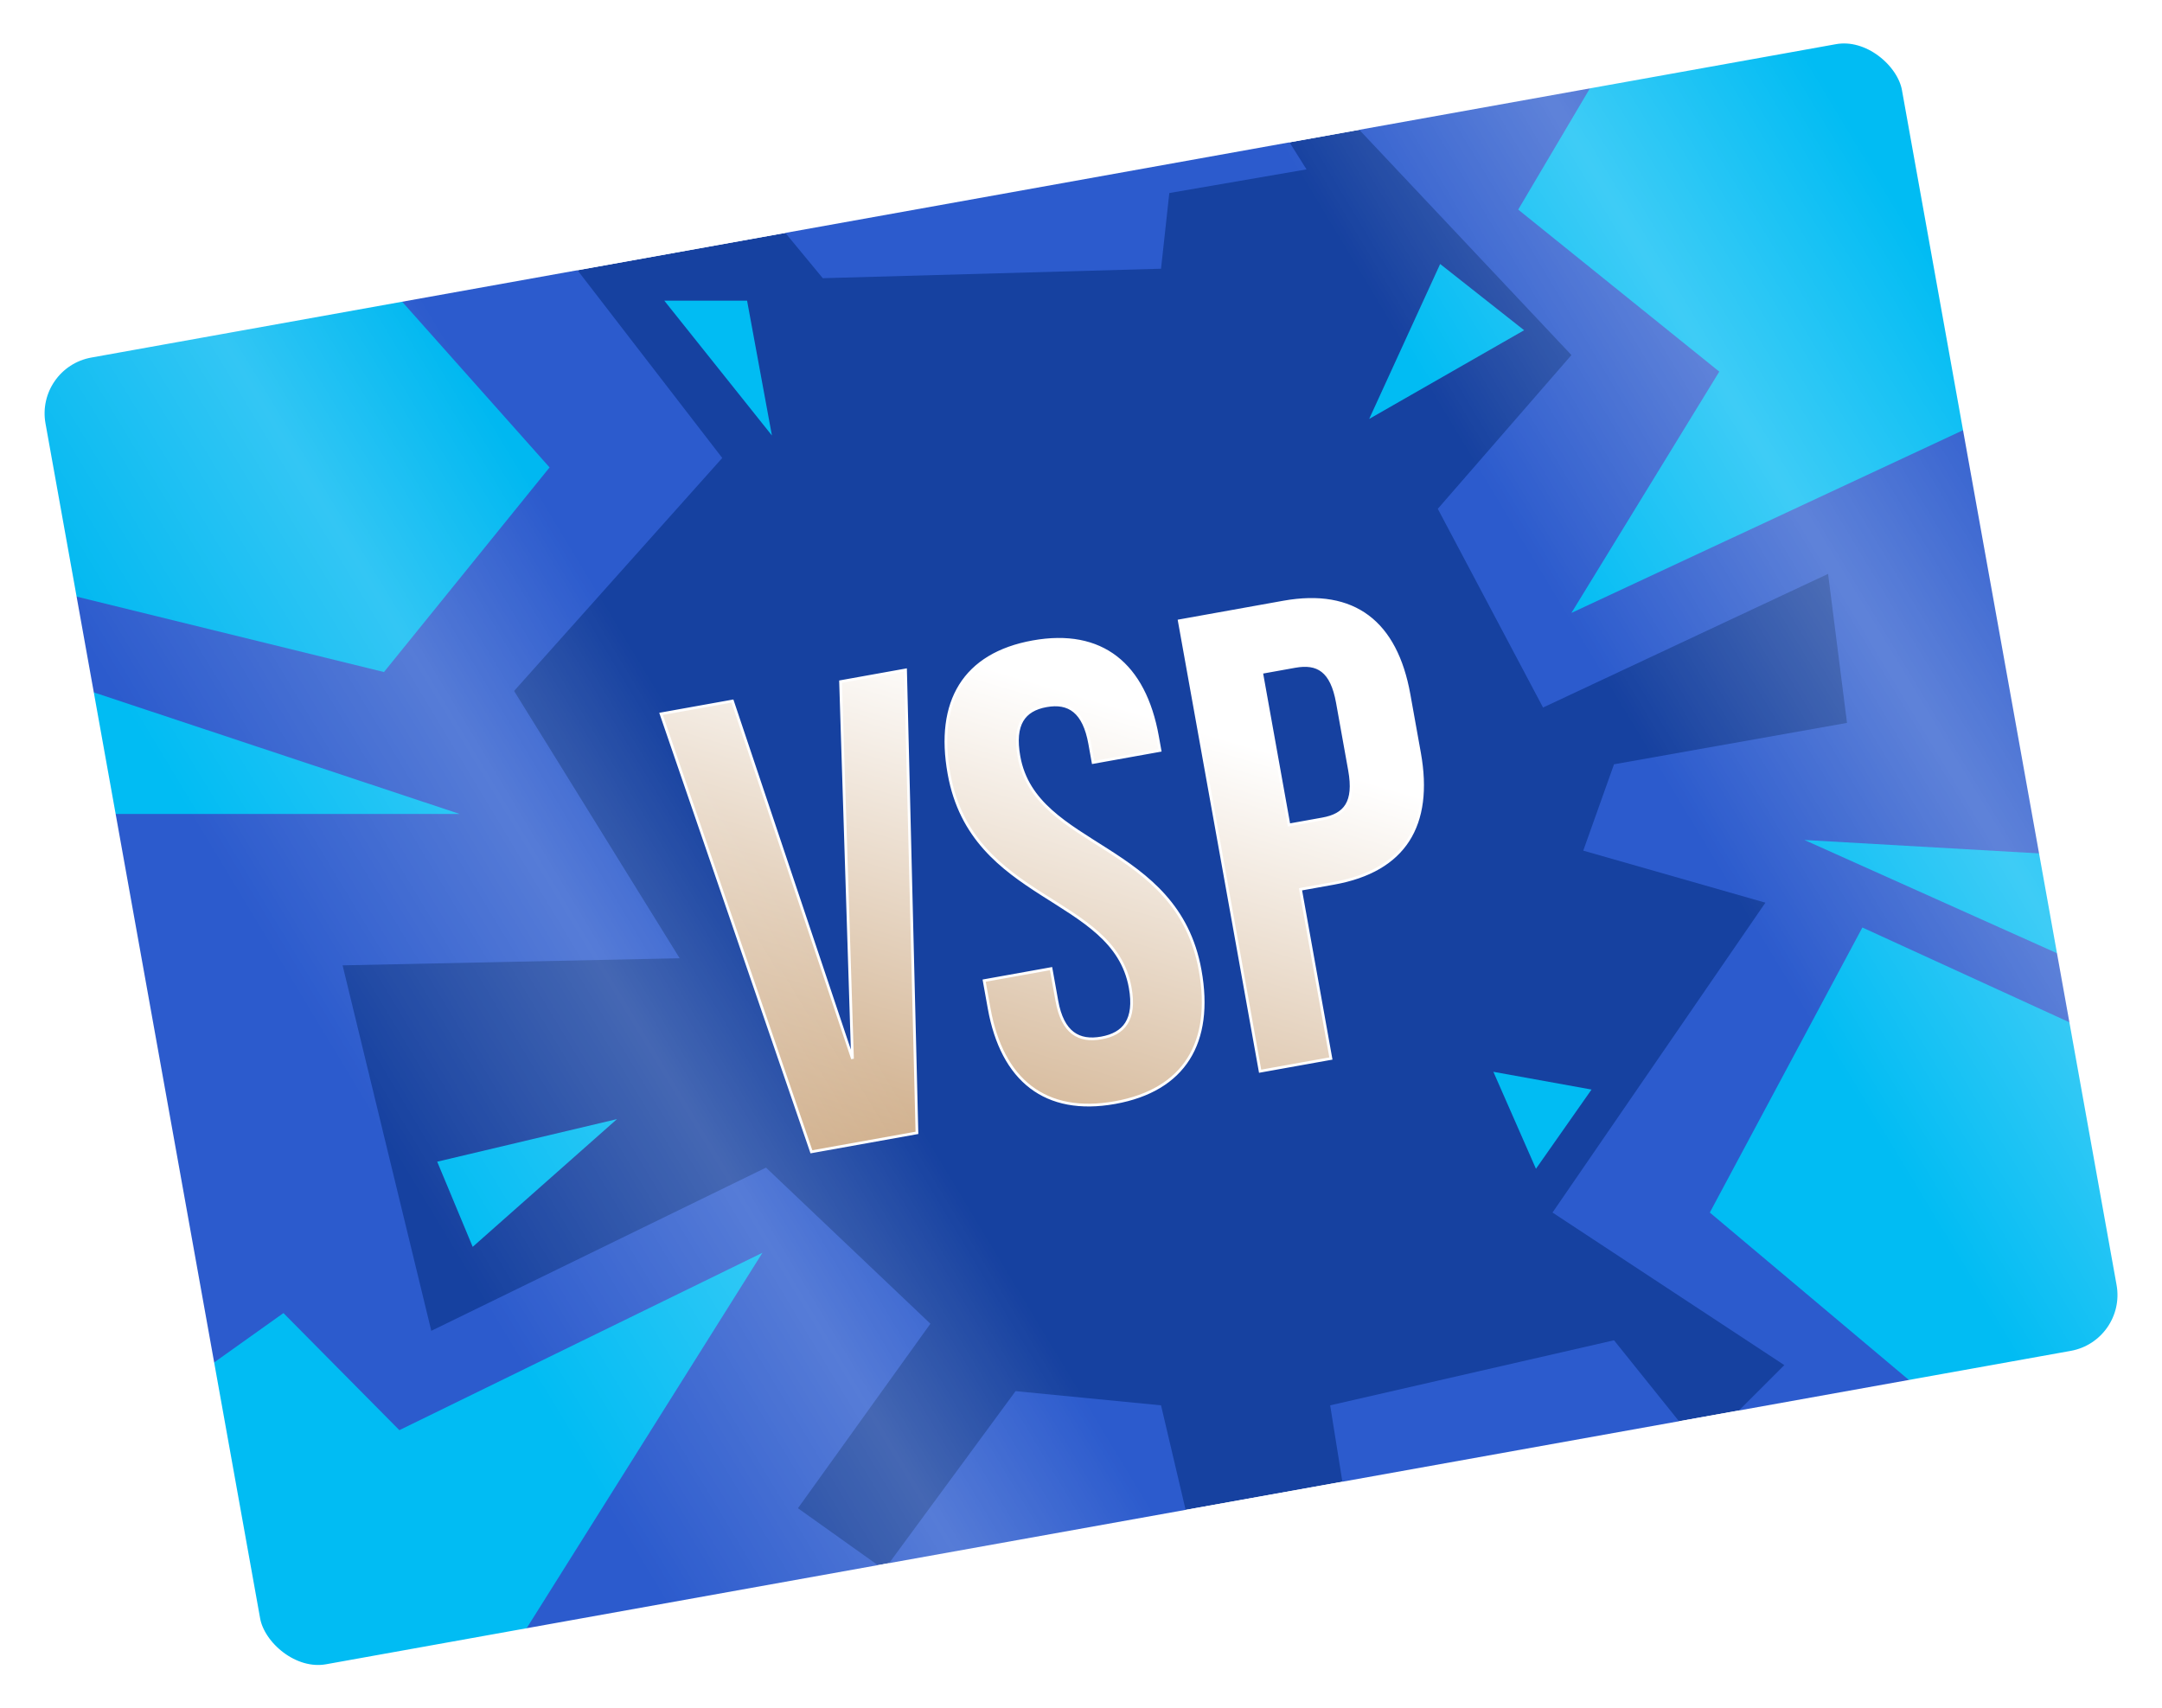 <svg width="457" height="361" viewBox="0 0 457 361" fill="none" xmlns="http://www.w3.org/2000/svg">
<rect x="4.014" y="75.277" width="404.689" height="286.628" rx="15" transform="rotate(-10.183 4.014 75.277)" fill="#1641A0" stroke="white" stroke-width="6"/>
<path d="M270.667 27.053L276.167 35.803L247.167 40.803L245.417 56.803L173.917 58.803L164.417 47.303L270.667 27.053Z" fill="#2C5BCD"/>
<path d="M152.667 96.803L120.667 55.303L12.917 72.803L7.167 78.553L4.667 85.803L50.917 341.053L55.917 350.803L67.667 355.553L251.417 322.553L245.417 297.053L214.667 294.053L186.917 331.803L168.667 318.803L196.667 279.803L161.917 246.803L91.167 281.303L72.417 204.053L143.667 202.553L108.667 146.053L152.667 96.803Z" fill="#2C5BCD"/>
<path d="M281.167 297.053L284.167 315.803L356.417 302.303L341.167 283.303L281.167 297.053Z" fill="#2C5BCD"/>
<path d="M377.167 288.553L365.417 300.303L440.667 289.803L451.917 274.053L407.167 20.303L400.167 8.303L388.417 4.553L283.667 23.553L332.167 75.053L303.917 107.553L326.167 149.553L386.417 121.303L390.417 152.803L341.167 161.553L334.667 179.803L373.167 190.803L328.167 256.303L377.167 288.553Z" fill="#2C5BCD"/>
<path d="M81.167 142.053L12.917 125.303L5.917 90.803L7.167 81.803L12.917 74.803L83.917 62.553L116.167 98.803L81.167 142.053Z" fill="#00B8F1"/>
<path fill-rule="evenodd" clip-rule="evenodd" d="M337.917 15.553L320.917 44.303L363.417 78.553L332.167 129.553L417.917 89.553L404.167 15.553L398.167 8.303L388.417 6.553L337.917 15.553ZM304.417 55.803L322.167 69.803L289.417 88.553L304.417 55.803ZM140.417 63.553H157.917L163.167 92.053L140.417 63.553ZM97.167 172.053H22.917L18.167 145.803L97.167 172.053ZM92.417 245.553L130.417 236.553L99.917 263.553L92.417 245.553ZM315.667 226.553L336.417 230.303L324.667 247.053L315.667 226.553ZM433.917 180.553L381.417 177.553L437.167 202.553L433.917 180.553ZM393.667 196.053L441.167 217.803C443.167 233.72 447.617 267.453 449.417 275.053C451.217 282.653 442 287.72 437.167 289.303L405.417 293.303L361.417 256.303L393.667 196.053ZM109.667 346.803L161.167 264.803L84.417 302.303L59.917 277.553L43.417 289.303L51.667 343.803C52 347.72 56.267 355.453 70.667 355.053L109.667 346.803Z" fill="#01BCF3"/>
<g filter="url(#filter0_d_663_1178)">
<path d="M155.979 145.879L140.882 148.59L172.667 241.159L194.973 237.153L192.566 139.309L178.829 141.776L181.35 221.489L155.979 145.879ZM201.748 161.247C206.633 188.448 236.534 186.87 240.051 206.455C241.272 213.256 238.72 216.241 233.959 217.096C229.199 217.951 225.767 216.04 224.546 209.239L223.325 202.439L209.18 204.979L210.23 210.827C212.965 226.06 222.145 233.397 236.834 230.76C251.523 228.122 257.576 218.05 254.841 202.817C249.956 175.615 220.055 177.193 216.538 157.608C215.317 150.807 217.573 147.735 222.333 146.88C227.094 146.025 230.278 148.121 231.499 154.921L232.207 158.866L246.352 156.326L245.815 153.334C243.08 138.1 234.036 130.739 219.483 133.352C204.93 135.966 199.013 146.013 201.748 161.247ZM272.453 124.964L250.42 128.92L267.516 224.127L282.477 221.44L276.054 185.67L283.126 184.4C298.087 181.713 303.942 172.098 301.207 156.865L298.984 144.488C296.249 129.255 287.414 122.277 272.453 124.964ZM274.896 138.565C279.656 137.71 282.631 139.422 283.852 146.222L286.417 160.503C287.638 167.304 285.444 169.944 280.684 170.799L273.611 172.069L267.823 139.835L274.896 138.565Z" fill="url(#paint0_linear_663_1178)"/>
<path d="M155.979 145.879L156.252 145.787L156.173 145.551L155.928 145.595L155.979 145.879ZM140.882 148.59L140.831 148.306L140.501 148.366L140.61 148.683L140.882 148.59ZM172.667 241.159L172.395 241.252L172.475 241.486L172.718 241.442L172.667 241.159ZM194.973 237.153L195.024 237.437L195.267 237.393L195.261 237.146L194.973 237.153ZM192.566 139.309L192.854 139.302L192.845 138.966L192.515 139.026L192.566 139.309ZM178.829 141.776L178.778 141.492L178.533 141.536L178.541 141.785L178.829 141.776ZM181.35 221.489L181.077 221.58L181.637 221.48L181.35 221.489ZM155.928 145.595L140.831 148.306L140.933 148.873L156.03 146.162L155.928 145.595ZM140.61 148.683L172.395 241.252L172.94 241.065L141.154 148.496L140.61 148.683ZM172.718 241.442L195.024 237.437L194.922 236.87L172.616 240.875L172.718 241.442ZM195.261 237.146L192.854 139.302L192.278 139.316L194.685 237.161L195.261 237.146ZM192.515 139.026L178.778 141.492L178.88 142.059L192.617 139.592L192.515 139.026ZM178.541 141.785L181.062 221.498L181.637 221.48L179.117 141.767L178.541 141.785ZM181.622 221.397L156.252 145.787L155.706 145.97L181.077 221.58L181.622 221.397ZM223.325 202.439L223.608 202.388L223.557 202.105L223.274 202.156L223.325 202.439ZM209.18 204.979L209.129 204.696L208.845 204.746L208.896 205.03L209.18 204.979ZM232.207 158.866L231.924 158.917L231.975 159.2L232.258 159.149L232.207 158.866ZM246.352 156.326L246.403 156.609L246.687 156.558L246.636 156.275L246.352 156.326ZM201.465 161.297C203.93 175.025 212.72 181.488 221.257 186.95C225.534 189.686 229.725 192.157 233.077 195.168C236.418 198.17 238.903 201.69 239.768 206.506L240.334 206.404C239.441 201.428 236.869 197.801 233.462 194.74C230.065 191.688 225.816 189.182 221.567 186.465C213.053 181.018 204.451 174.67 202.031 161.196L201.465 161.297ZM239.768 206.506C240.372 209.871 240.031 212.234 239.005 213.851C237.983 215.462 236.242 216.394 233.908 216.813L234.01 217.379C236.436 216.944 238.352 215.955 239.491 214.159C240.626 212.37 240.951 209.839 240.334 206.404L239.768 206.506ZM233.908 216.813C231.574 217.232 229.618 216.964 228.1 215.809C226.575 214.65 225.434 212.554 224.829 209.189L224.263 209.29C224.879 212.725 226.064 214.985 227.751 216.268C229.444 217.555 231.584 217.815 234.01 217.379L233.908 216.813ZM224.829 209.189L223.608 202.388L223.041 202.49L224.263 209.29L224.829 209.189ZM223.274 202.156L209.129 204.696L209.231 205.262L223.376 202.722L223.274 202.156ZM208.896 205.03L209.947 210.878L210.513 210.776L209.463 204.928L208.896 205.03ZM209.947 210.878C211.322 218.538 214.326 224.257 218.875 227.724C223.428 231.194 229.484 232.372 236.885 231.043L236.783 230.476C229.495 231.785 223.616 230.613 219.224 227.266C214.827 223.915 211.873 218.349 210.513 210.776L209.947 210.878ZM236.885 231.043C244.286 229.714 249.553 226.503 252.615 221.665C255.674 216.833 256.5 210.426 255.124 202.766L254.558 202.867C255.918 210.44 255.085 216.686 252.128 221.357C249.175 226.024 244.071 229.168 236.783 230.476L236.885 231.043ZM255.124 202.766C252.659 189.038 243.869 182.575 235.332 177.114C231.055 174.377 226.864 171.906 223.512 168.895C220.171 165.894 217.686 162.374 216.821 157.557L216.255 157.659C217.148 162.635 219.72 166.262 223.127 169.323C226.524 172.375 230.773 174.881 235.022 177.599C243.536 183.045 252.138 189.393 254.558 202.867L255.124 202.766ZM216.821 157.557C216.216 154.186 216.485 151.799 217.441 150.159C218.391 148.531 220.055 147.582 222.384 147.163L222.283 146.597C219.852 147.033 218.007 148.047 216.944 149.869C215.888 151.68 215.639 154.229 216.255 157.659L216.821 157.557ZM222.384 147.163C224.714 146.745 226.604 147.057 228.061 148.253C229.528 149.457 230.61 151.601 231.216 154.972L231.782 154.871C231.167 151.441 230.046 149.137 228.426 147.807C226.796 146.469 224.713 146.16 222.283 146.597L222.384 147.163ZM231.216 154.972L231.924 158.917L232.491 158.815L231.782 154.871L231.216 154.972ZM232.258 159.149L246.403 156.609L246.302 156.042L232.157 158.582L232.258 159.149ZM246.636 156.275L246.098 153.283L245.532 153.384L246.069 156.377L246.636 156.275ZM246.098 153.283C244.723 145.624 241.754 139.899 237.257 136.423C232.754 132.943 226.766 131.752 219.432 133.069L219.534 133.636C226.753 132.339 232.563 133.523 236.905 136.878C241.251 140.238 244.172 145.81 245.532 153.384L246.098 153.283ZM219.432 133.069C212.098 134.386 206.898 137.586 203.888 142.415C200.881 147.238 200.089 153.638 201.465 161.297L202.031 161.196C200.671 153.622 201.47 147.381 204.377 142.719C207.279 138.063 212.315 134.932 219.534 133.636L219.432 133.069ZM250.42 128.92L250.369 128.637L250.086 128.688L250.136 128.971L250.42 128.92ZM267.516 224.127L267.233 224.178L267.283 224.461L267.567 224.41L267.516 224.127ZM282.477 221.44L282.528 221.724L282.811 221.673L282.76 221.39L282.477 221.44ZM276.054 185.67L276.003 185.387L275.72 185.437L275.77 185.721L276.054 185.67ZM273.611 172.069L273.328 172.12L273.379 172.403L273.662 172.352L273.611 172.069ZM267.823 139.835L267.772 139.551L267.489 139.602L267.54 139.886L267.823 139.835ZM272.403 124.68L250.369 128.637L250.471 129.204L272.504 125.247L272.403 124.68ZM250.136 128.971L267.233 224.178L267.799 224.076L250.703 128.869L250.136 128.971ZM267.567 224.41L282.528 221.724L282.426 221.157L267.465 223.844L267.567 224.41ZM282.76 221.39L276.337 185.619L275.77 185.721L282.194 221.491L282.76 221.39ZM276.105 185.953L283.177 184.683L283.075 184.117L276.003 185.387L276.105 185.953ZM283.177 184.683C290.709 183.331 295.997 180.224 299.045 175.493C302.09 170.766 302.865 164.472 301.49 156.814L300.923 156.916C302.284 164.491 301.499 170.621 298.561 175.181C295.625 179.738 290.504 182.783 283.075 184.117L283.177 184.683ZM301.49 156.814L299.268 144.437L298.701 144.539L300.923 156.916L301.49 156.814ZM299.268 144.437C297.892 136.779 294.976 131.148 290.476 127.776C285.972 124.401 279.935 123.328 272.403 124.68L272.504 125.247C279.933 123.913 285.793 124.986 290.131 128.236C294.472 131.49 297.341 136.964 298.701 144.539L299.268 144.437ZM274.947 138.848C277.289 138.427 279.124 138.651 280.523 139.749C281.932 140.855 282.963 142.898 283.569 146.273L284.136 146.172C283.52 142.746 282.453 140.533 280.879 139.296C279.295 138.053 277.263 137.847 274.845 138.281L274.947 138.848ZM283.569 146.273L286.133 160.554L286.7 160.453L284.136 146.172L283.569 146.273ZM286.133 160.554C286.739 163.929 286.484 166.203 285.548 167.73C284.618 169.247 282.975 170.095 280.633 170.516L280.735 171.082C283.153 170.648 284.987 169.748 286.039 168.031C287.085 166.324 287.315 163.878 286.7 160.453L286.133 160.554ZM280.633 170.516L273.561 171.786L273.662 172.352L280.735 171.082L280.633 170.516ZM273.895 172.018L268.107 139.784L267.54 139.886L273.328 172.12L273.895 172.018ZM267.874 140.118L274.947 138.848L274.845 138.281L267.772 139.551L267.874 140.118Z" fill="white"/>
</g>
<rect x="4.014" y="75.277" width="404.689" height="286.628" rx="15" transform="rotate(-10.183 4.014 75.277)" fill="url(#paint1_linear_663_1178)" stroke="white" stroke-width="6"/>
<defs>
<filter id="filter0_d_663_1178" x="139.535" y="119.87" width="172.515" height="127.317" filterUnits="userSpaceOnUse" color-interpolation-filters="sRGB">
<feFlood flood-opacity="0" result="BackgroundImageFix"/>
<feColorMatrix in="SourceAlpha" type="matrix" values="0 0 0 0 0 0 0 0 0 0 0 0 0 0 0 0 0 0 127 0" result="hardAlpha"/>
<feOffset dx="-1.152" dy="2.303"/>
<feComposite in2="hardAlpha" operator="out"/>
<feColorMatrix type="matrix" values="0 0 0 0 0 0 0 0 0 0 0 0 0 0 0 0 0 0 0.25 0"/>
<feBlend mode="normal" in2="BackgroundImageFix" result="effect1_dropShadow_663_1178"/>
<feBlend mode="normal" in="SourceGraphic" in2="effect1_dropShadow_663_1178" result="shape"/>
</filter>
<linearGradient id="paint0_linear_663_1178" x1="156.394" y1="243.573" x2="189.571" y2="132.609" gradientUnits="userSpaceOnUse">
<stop stop-color="#CAA57D"/>
<stop offset="1" stop-color="white"/>
</linearGradient>
<linearGradient id="paint1_linear_663_1178" x1="1.885" y1="273.96" x2="403.335" y2="120.515" gradientUnits="userSpaceOnUse">
<stop offset="0.125" stop-color="white" stop-opacity="0"/>
<stop offset="0.26" stop-color="white" stop-opacity="0.2"/>
<stop offset="0.354" stop-color="white" stop-opacity="0"/>
<stop offset="0.755" stop-color="white" stop-opacity="0"/>
<stop offset="0.88" stop-color="white" stop-opacity="0.24"/>
<stop offset="1" stop-color="white" stop-opacity="0"/>
</linearGradient>
</defs>
</svg>
